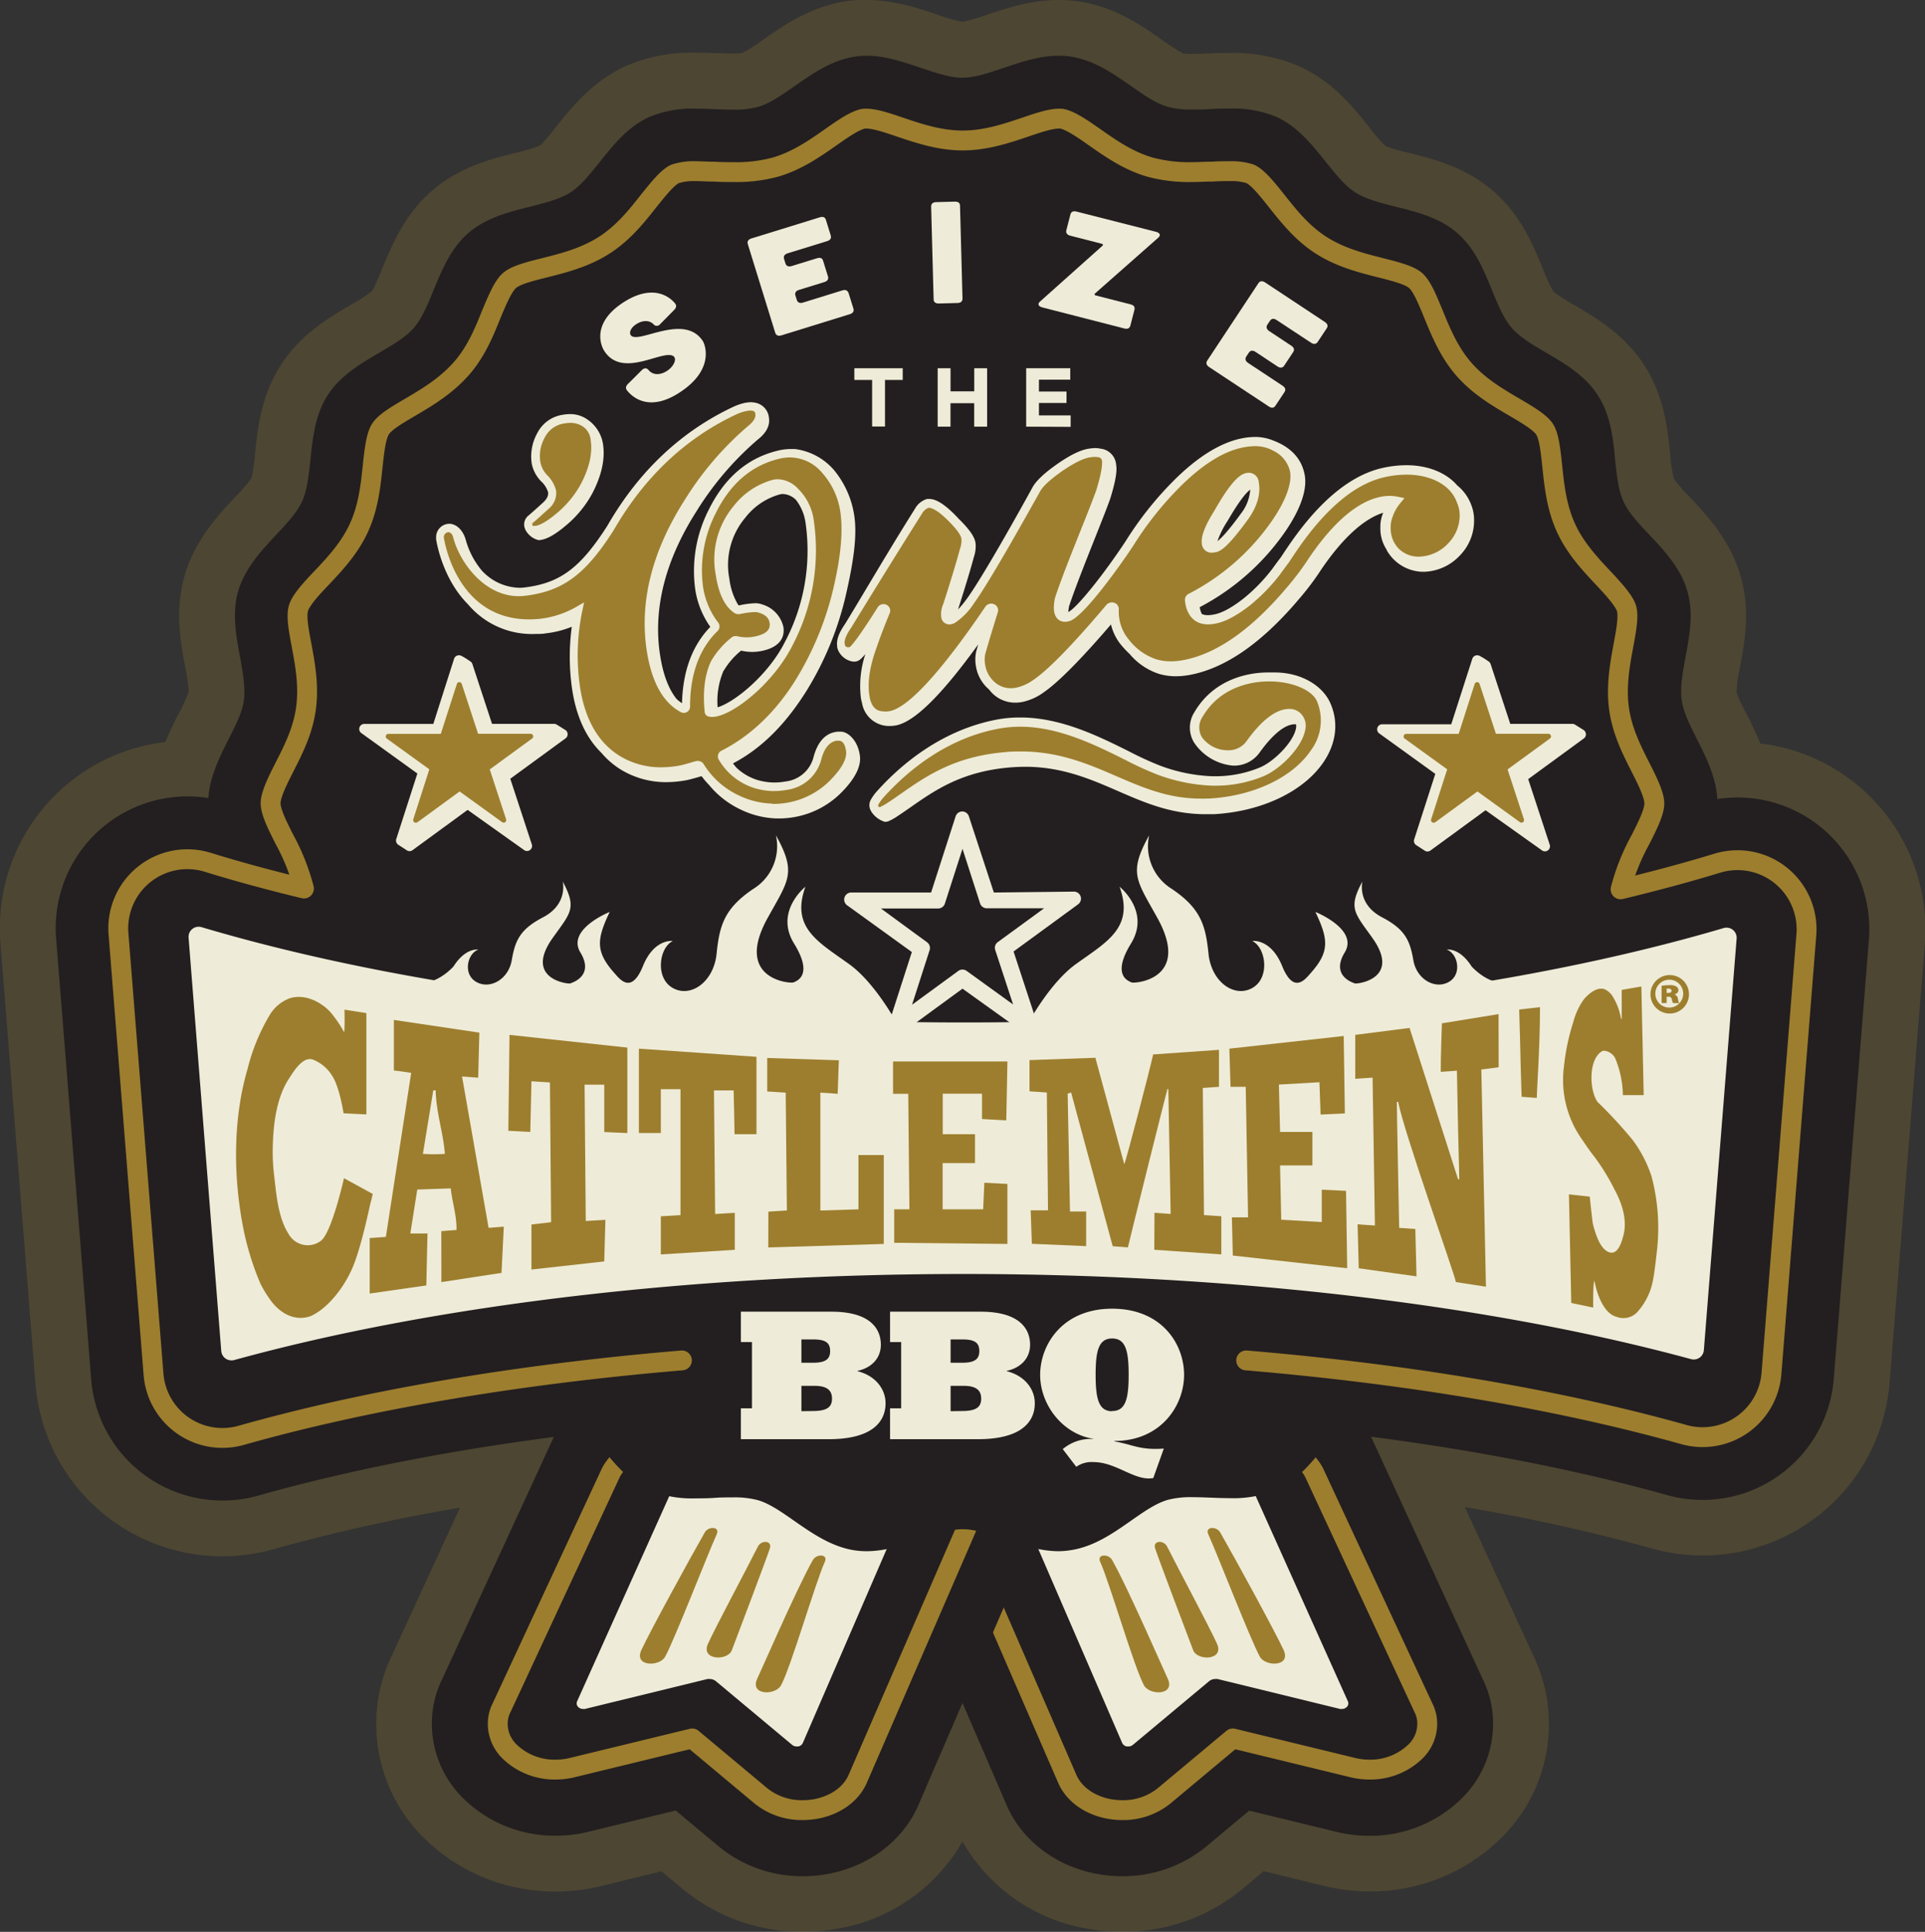<svg xmlns="http://www.w3.org/2000/svg" viewBox="0 0 380 381.34"><rect x="0" y="0" width="380" height="381.34" fill="#333333" stroke="none"/><defs><style>.cls-1{opacity:0.25;}.cls-2{fill:#9d7e2e;}.cls-3{fill:#231f20;}.cls-4{fill:#eeecd8;}.cls-5{fill:none;stroke:#9d7e2e;stroke-linecap:round;stroke-linejoin:round;stroke-width:3.92px;}</style></defs><title>logo_seize_the_que_05</title><g id="Layer_2" data-name="Layer 2"><g id="Logos_Color_2" data-name="Logos Color 2"><g class="cls-1"><path class="cls-2" d="M221.5,381.34a38.17,38.17,0,0,1-7.3-.7A35.07,35.07,0,0,1,190,363.48a35.09,35.09,0,0,1-24.22,17.16,38.12,38.12,0,0,1-7.28.7,36.92,36.92,0,0,1-23.68-8.42l-4.25-3.55-12.17,3a38.32,38.32,0,0,1-8.72,1,36.75,36.75,0,0,1-26.14-10.7,31.59,31.59,0,0,1-9-26.48,31.2,31.2,0,0,1,2.88-9.54l13.38-29.05A365.88,365.88,0,0,0,54,305.8,37,37,0,0,1,7,273.14l-6.92-87a37,37,0,0,1,32.56-39.67c.86-2.09,1.8-4,2.62-5.58a31.54,31.54,0,0,0,2-4.35,33.26,33.26,0,0,0-.7-4.87c-.94-5.06-2.09-11.3-.07-18.19s6.64-11.87,10-15.43a31.24,31.24,0,0,0,3.16-3.67,32.64,32.64,0,0,0,.7-4.81c.54-5.13,1.2-11.46,5.1-17.52s9.43-9.32,13.87-11.92a31.12,31.12,0,0,0,4.1-2.65,33,33,0,0,0,2-4.39c2-4.77,4.37-10.68,9.83-15.41s11.63-6.28,16.6-7.53a31.1,31.1,0,0,0,4.74-1.42,33.3,33.3,0,0,0,3.13-3.63c3.21-4,7.2-9,13.81-12.06a32.87,32.87,0,0,1,13.81-2.65c1.4,0,2.82.05,4.25.11h.25c.94,0,1.88.07,2.8.07a9.79,9.79,0,0,0,1.93-.12,34.61,34.61,0,0,0,4-2.56c4-2.81,9.49-6.66,16.73-7.69A26.49,26.49,0,0,1,171,0c5.51,0,10.3,1.62,14.14,2.92A30.26,30.26,0,0,0,190,4.31a31.23,31.23,0,0,0,4.77-1.38C198.67,1.62,203.45,0,209,0a26.58,26.58,0,0,1,3.81.27c7.2,1,12.69,4.87,16.7,7.68a31.38,31.38,0,0,0,4.05,2.59h0a13.73,13.73,0,0,0,1.84.09c.93,0,1.87,0,2.81-.07h.27c1.39-.06,2.81-.11,4.21-.11a32.88,32.88,0,0,1,13.81,2.65c6.61,3,10.6,8,13.81,12.06a31.11,31.11,0,0,0,3.2,3.67,33.53,33.53,0,0,0,4.64,1.36c5,1.26,11.18,2.81,16.63,7.54s7.88,10.66,9.83,15.41a30.57,30.57,0,0,0,2.06,4.46,33.89,33.89,0,0,0,4,2.56c4.47,2.62,10,5.85,13.92,11.94s4.57,12.42,5.1,17.51a30.56,30.56,0,0,0,.73,4.9,33.55,33.55,0,0,0,3.12,3.59c3.35,3.56,7.94,8.44,10,15.43s.86,13.16-.07,18.18a30.1,30.1,0,0,0-.68,5,33.87,33.87,0,0,0,2,4.26c.85,1.68,1.82,3.61,2.7,5.78a37,37,0,0,1,32.48,39.64L373,273a37,37,0,0,1-46.88,32.67,368.36,368.36,0,0,0-36.95-8.18l13.44,29.16a31.23,31.23,0,0,1,2.88,9.54,31.59,31.59,0,0,1-9,26.48,36.75,36.75,0,0,1-26.14,10.69,38.07,38.07,0,0,1-8.6-1l-12.28-3-4.25,3.55A36.92,36.92,0,0,1,221.5,381.34Z"/></g><path class="cls-3" d="M221.5,370.36a27.09,27.09,0,0,1-5.19-.5c-8-1.56-14.59-6.6-17.58-13.49l-28.51-66,1.23-1.9c1.31-2,1.67-2.54,46.41-10.08,12.65-2.13,43-7.13,44.46-7.13h2.62l1.12,2.38,26.61,57.76a20.05,20.05,0,0,1,1.91,6.26,20.68,20.68,0,0,1-6,17.31,25.71,25.71,0,0,1-18.3,7.41,27.15,27.15,0,0,1-6.12-.7l-17.56-4.27-8.5,7.1A25.92,25.92,0,0,1,221.5,370.36Z"/><path class="cls-4" d="M222.72,344.74l-.28,0a1.24,1.24,0,0,1-.92-.69l-20-46.24a1,1,0,0,1,.23-1.11,1.38,1.38,0,0,1,1-.38l.27,0a69.56,69.56,0,0,0,12.72,1.19,66.63,66.63,0,0,0,15.42-1.82,39.39,39.39,0,0,0,12.74-5.28,1.41,1.41,0,0,1,.78-.23,1.43,1.43,0,0,1,.34,0,1.23,1.23,0,0,1,.85.66l20.21,45a1,1,0,0,1-.25,1.14,1.37,1.37,0,0,1-.94.36,1.48,1.48,0,0,1-.35,0l-24.19-5.91a2,2,0,0,0-.44,0,1.92,1.92,0,0,0-1.23.43l-15.05,12.57A1.39,1.39,0,0,1,222.72,344.74Z"/><path class="cls-2" d="M230.39,305.28c-.66-1.32-2.85-1.23-2.37.34s6.7,18,7.52,20.14,6.2,2,4.7-1.3S232.77,310,230.39,305.28Z"/><path class="cls-2" d="M240.88,302.5c-.74-1.29-3.06-1.17-2.37.34,1.88,4.14,8.26,20.65,10.19,24.19,1.11,2,6.2,2,4.7-1.3S243.72,307.45,240.88,302.5Z"/><path class="cls-2" d="M226.43,322.26c-2.43-5.37-5.28-11.5-6.89-14.32-.74-1.29-3.06-1.17-2.37.34,1.88,4.14,6.72,20.88,8.66,24.41,1.11,2,6.2,2,4.7-1.3-.65-1.41-2.25-5-4.1-9.12"/><path class="cls-5" d="M221.5,357.31a14,14,0,0,1-2.69-.26c-3.8-.74-6.83-2.94-8.11-5.88l-21.42-49.34a7.32,7.32,0,0,1-.55-1.94,7.42,7.42,0,0,1,1.38-5.27,11.75,11.75,0,0,1,8.55-4.59l48.78-4.89a14,14,0,0,1,1.42-.07c4.61,0,8.75,2.2,10.54,5.6L281,337.13l.06.11a7.13,7.13,0,0,1,.63,2.14,7.64,7.64,0,0,1-2.34,6.42,12.77,12.77,0,0,1-9,3.51,14,14,0,0,1-3.17-.36l-23.82-5.79-13.55,11.32A12.85,12.85,0,0,1,221.5,357.31Z"/><path class="cls-3" d="M158.5,370.36a27.09,27.09,0,0,0,5.19-.5c8-1.56,14.59-6.6,17.58-13.49l28.51-66-1.23-1.9c-1.31-2-1.67-2.54-46.41-10.08-12.65-2.13-43-7.13-44.46-7.13h-2.62l-1.12,2.38L87.32,331.38a20.05,20.05,0,0,0-1.91,6.26,20.68,20.68,0,0,0,6,17.31,25.71,25.71,0,0,0,18.3,7.41,27.15,27.15,0,0,0,6.12-.7l17.56-4.27,8.5,7.1A25.92,25.92,0,0,0,158.5,370.36Z"/><path class="cls-4" d="M157.28,344.74l.28,0a1.24,1.24,0,0,0,.92-.69l20-46.24a1,1,0,0,0-.23-1.11,1.38,1.38,0,0,0-1-.38l-.27,0a69.56,69.56,0,0,1-12.72,1.19,66.63,66.63,0,0,1-15.42-1.82,39.39,39.39,0,0,1-12.74-5.28,1.41,1.41,0,0,0-.78-.23,1.43,1.43,0,0,0-.34,0,1.23,1.23,0,0,0-.85.66l-20.21,45a1,1,0,0,0,.25,1.14,1.37,1.37,0,0,0,.94.36,1.48,1.48,0,0,0,.35,0l24.19-5.91a2,2,0,0,1,.44,0,1.92,1.92,0,0,1,1.23.43l15.05,12.57A1.39,1.39,0,0,0,157.28,344.74Z"/><path class="cls-2" d="M149.61,305.28c.66-1.32,2.85-1.23,2.37.34s-6.7,18-7.52,20.14-6.2,2-4.7-1.3S147.23,310,149.61,305.28Z"/><path class="cls-2" d="M139.12,302.5c.74-1.29,3.06-1.17,2.37.34-1.88,4.14-8.26,20.65-10.19,24.19-1.11,2-6.2,2-4.7-1.3S136.28,307.45,139.12,302.5Z"/><path class="cls-2" d="M153.57,322.26c2.43-5.37,5.28-11.5,6.89-14.32.74-1.29,3.06-1.17,2.37.34-1.88,4.14-6.72,20.88-8.66,24.41-1.11,2-6.2,2-4.7-1.3.65-1.41,2.25-5,4.1-9.12"/><path class="cls-5" d="M158.5,357.31a14,14,0,0,0,2.69-.26c3.8-.74,6.83-2.94,8.11-5.88l21.42-49.34a7.32,7.32,0,0,0,.55-1.94,7.42,7.42,0,0,0-1.38-5.27,11.75,11.75,0,0,0-8.55-4.59l-48.78-4.89a14,14,0,0,0-1.42-.07c-4.61,0-8.75,2.2-10.54,5.6L99,337.13l-.06.11a7.13,7.13,0,0,0-.63,2.14,7.64,7.64,0,0,0,2.34,6.42,12.77,12.77,0,0,0,9,3.51,14,14,0,0,0,3.17-.36l23.82-5.79,13.55,11.32A12.85,12.85,0,0,0,158.5,357.31Z"/><path class="cls-3" d="M43.91,296.2A26,26,0,0,1,18,272.27l-6.92-87a26,26,0,0,1,33.55-26.92C83.4,170.33,135.14,176.9,190.3,176.9c54.87,0,106.4-6.51,145.11-18.34a26,26,0,0,1,33.52,26.92L362,272.1a26,26,0,0,1-33,23c-37.92-10.63-87.21-16.49-138.78-16.49C138.45,278.59,89,284.49,51,295.22A26,26,0,0,1,43.91,296.2Z"/><path class="cls-3" d="M209,306.2c-3.69,0-7.21-1.19-10.62-2.34-3-1-5.82-2-8.34-2s-5.35,1-8.35,2c-3.4,1.15-6.92,2.34-10.62,2.34a15.69,15.69,0,0,1-2.23-.15c-4.63-.66-8.53-3.39-12-5.8-2.53-1.77-4.92-3.45-7.22-4.12a17.91,17.91,0,0,0-5-.55c-1.16,0-2.33,0-3.5.09s-2.54.1-3.79.1a22.08,22.08,0,0,1-9.24-1.65c-4.22-1.93-7-5.48-9.78-8.92-1.94-2.43-3.76-4.72-5.81-6s-4.93-2.05-8-2.81c-4.24-1.07-8.63-2.17-12.11-5.18S87.26,264,85.6,259.9c-1.18-2.89-2.3-5.61-3.9-7.47s-4.13-3.33-6.82-4.91c-3.78-2.22-7.69-4.51-10.2-8.39s-3-8.36-3.4-12.7c-.33-3.11-.63-6.05-1.66-8.3s-3-4.33-5.13-6.58c-2.88-3.05-6.14-6.52-7.44-11s-.46-8.8.33-13.09c.57-3.09,1.11-6,.77-8.49s-1.65-5-3-7.7c-1.9-3.75-4.05-8-4.05-12.7s2.15-8.94,4.05-12.7c1.39-2.74,2.7-5.34,3-7.7s-.19-5.39-.77-8.49c-.79-4.28-1.62-8.71-.33-13.09s4.57-7.93,7.44-11c2.12-2.25,4.12-4.39,5.13-6.58s1.34-5.19,1.66-8.3c.45-4.35.92-8.84,3.41-12.7s6.41-6.18,10.19-8.39c2.69-1.58,5.22-3.06,6.82-4.91s2.72-4.58,3.9-7.47C87.26,53.23,89,49,92.46,46s7.86-4.12,12.1-5.18c3-.76,5.89-1.48,8-2.81s3.87-3.61,5.81-6c2.74-3.43,5.56-7,9.78-8.91a22.09,22.09,0,0,1,9.24-1.65c1.25,0,2.52.05,3.79.1s2.34.09,3.5.09a17.86,17.86,0,0,0,5-.55c2.3-.68,4.69-2.35,7.22-4.12,3.44-2.41,7.34-5.15,12-5.81A15.69,15.69,0,0,1,171,11c3.69,0,7.21,1.19,10.62,2.34,3,1,5.82,2,8.35,2s5.35-1,8.34-2C201.75,12.18,205.27,11,209,11a15.7,15.7,0,0,1,2.23.15c4.63.66,8.53,3.39,12,5.8,2.53,1.77,4.91,3.45,7.22,4.12a17.93,17.93,0,0,0,5,.55c1.16,0,2.33,0,3.5-.09s2.54-.1,3.79-.1a22.1,22.1,0,0,1,9.24,1.65c4.22,1.93,7,5.48,9.78,8.92,1.94,2.43,3.76,4.72,5.8,6s4.93,2.05,8,2.81c4.24,1.07,8.63,2.17,12.1,5.18s5.2,7.21,6.85,11.26c1.18,2.89,2.3,5.61,3.9,7.47s4.14,3.33,6.82,4.91c3.78,2.21,7.69,4.51,10.19,8.39s3,8.36,3.41,12.7c.32,3.11.63,6.05,1.66,8.3s3,4.33,5.13,6.58c2.87,3.05,6.13,6.52,7.44,11s.46,8.8-.33,13.09c-.57,3.09-1.11,6-.76,8.49s1.65,5,3,7.7c1.9,3.76,4.05,8,4.05,12.7s-2.15,8.94-4.05,12.7c-1.39,2.74-2.7,5.34-3,7.7s.19,5.4.76,8.49c.8,4.28,1.62,8.71.33,13.09s-4.57,7.93-7.44,11c-2.12,2.26-4.12,4.39-5.13,6.58s-1.33,5.19-1.66,8.3c-.45,4.35-.92,8.84-3.4,12.7s-6.41,6.18-10.19,8.39c-2.69,1.58-5.23,3.06-6.82,4.91s-2.72,4.58-3.9,7.47c-1.66,4.05-3.37,8.24-6.85,11.26s-7.86,4.12-12.11,5.18c-3,.76-5.89,1.48-8,2.81s-3.87,3.61-5.8,6c-2.74,3.44-5.56,7-9.78,8.92a22.1,22.1,0,0,1-9.24,1.65c-1.25,0-2.52-.05-3.8-.1s-2.34-.09-3.5-.09a17.9,17.9,0,0,0-5,.55c-2.3.68-4.69,2.35-7.22,4.12-3.44,2.41-7.34,5.15-12,5.81A15.7,15.7,0,0,1,209,306.2Z"/><path class="cls-4" d="M45.68,268.53a2,2,0,0,1-2-1.8L37.22,185a2,2,0,0,1,2.51-2c40.8,12.14,94.28,18.83,150.58,18.83,56,0,109.25-6.62,150-18.65a2,2,0,0,1,2.51,2l-6.48,81.39a2,2,0,0,1-2.47,1.73C294,257.46,243.07,251.48,190.3,251.48c-53.05,0-104.23,6-144.11,17A1.94,1.94,0,0,1,45.68,268.53Z"/><path class="cls-4" d="M176.28,200.66c-1.64-2.73-4.9-7.63-8.62-10.32-6.11-4.41-11.6-7.18-8.67-15.3,0,0-6.15,4.87-2.24,11.21s.48,7.39-.1,7.67-11.83-.56-5.14-12.67c4.17-7.56,5.79-8.89,1.66-16.37a9.9,9.9,0,0,1-4.46,10.58c-5.72,3.85-6.69,7.22-7.25,12.79s-5.08,8.77-8.64,6.78-2.7-8,0-9.28c0,0-3.77-.57-6,5.19-2.28,5.34-4.5,2.3-5.52,1.16-3.76-4.22-3.55-6.64-.94-12.09,0,0-8.57,3.42-5.79,8s-1.53,5.94-2,6.11-9.18-.91-3.49-8.94c3.55-5,4.86-5.86,2-11.18,0,0,1.14,4.45-3.9,7.08-4.61,2.4-5.5,4.67-6.16,8.47s-4.31,5.81-7,4.28-1.77-5.64.41-6.38c0,0-2.49-.47-4.9,3.31,0,0-2.8,3.24-6.33,3.27l-16-2.11-28.5-5.36s25.38,6.59,37,8.63a480.25,480.25,0,0,0,58.42,7c22.56,1.35,36.54,1.63,41.24,1.66Z"/><path class="cls-4" d="M203.72,200.66c1.64-2.73,4.9-7.63,8.62-10.32,6.11-4.41,11.6-7.18,8.67-15.3,0,0,6.15,4.87,2.25,11.21s-.48,7.39.1,7.67,11.83-.56,5.14-12.67c-4.17-7.56-5.79-8.89-1.65-16.37a9.9,9.9,0,0,0,4.46,10.58c5.72,3.85,6.69,7.22,7.25,12.79s5.08,8.77,8.64,6.78,2.7-8,0-9.28c0,0,3.77-.57,6,5.19,2.28,5.34,4.5,2.3,5.52,1.16,3.76-4.22,3.55-6.64.94-12.09,0,0,8.57,3.42,5.79,8s1.53,5.94,2,6.11,9.18-.91,3.49-8.94c-3.55-5-4.86-5.86-2-11.18,0,0-1.14,4.45,3.9,7.08,4.61,2.4,5.5,4.67,6.16,8.47s4.31,5.81,7,4.28,1.77-5.64-.41-6.38c0,0,2.49-.47,4.9,3.31,0,0,2.8,3.24,6.33,3.27l16-2.11,28.5-5.36s-25.38,6.59-37,8.63a480.3,480.3,0,0,1-58.42,7c-22.56,1.35-36.54,1.63-41.24,1.66Z"/><path class="cls-2" d="M314.75,252.85c.49,2.69,1.88,6.45,4.33,7.07a3.75,3.75,0,0,0,4.09-.88,12.92,12.92,0,0,0,3.15-6.41c.36-2,.58-4.11.81-6.15A39.62,39.62,0,0,0,326,232.15a25.19,25.19,0,0,0-3.65-7.05,88.36,88.36,0,0,0-7-7.59c-1.72-2.55-1.71-8.55.91-10,.26-.26,1.86,0,2.57,1.35a19.79,19.79,0,0,1,1.53,7.31h4.11c0-.23-.46-21.44-.46-21.44s-3,.51-3.88.68v5.7H320a12.23,12.23,0,0,0-1.6-4.33,3.63,3.63,0,0,0-1.72-1.54c-1.53-.45-3.15,1-4,2a13.38,13.38,0,0,0-2.09,4.45,43.17,43.17,0,0,0-1.86,8.82,20.27,20.27,0,0,0,3.28,14c.87,1.26,1.72,2.57,2.68,3.76a43.38,43.38,0,0,1,4.07,6.63c1.42,2.63,2.48,5.85,1.73,8.86-.28,1.12-1,3.86-2.65,3.48-2-.46-2.94-3.92-3.38-5.56-.12-.46-.64-5.47-.64-5.47l-4.11-.45q.23,10.72.46,21.44l4.33.91C314.49,257,314.48,253,314.75,252.85Z"/><path class="cls-2" d="M62.31,259.27c2.36-1.36,5.26-4.56,7.13-8.69s3.59-12.79,3.73-13.23.41-1.67.41-1.67l-5.68-3.11s-2.41,10.82-4.58,12.38A4.31,4.31,0,0,1,57,243.63c-2.17-3.36-2.47-8.11-2.93-12a38,38,0,0,1-.22-5.32c.1-4.37.71-9.56,3.14-13.31.9-1.38,2.69-4.45,4.69-3.87a7.72,7.72,0,0,1,3.82,3.12c1.52,2.18,2.32,7.51,2.32,7.51l4.5.22s0-6.75,0-10,0-10,0-10L68,199.3s.09,3-.05,4.48a24.84,24.84,0,0,0-2.45-3.66c-1.51-1.91-5-4.12-8.32-3.06a7.81,7.81,0,0,0-4.08,3.54A38.94,38.94,0,0,0,48.87,211c-3,10.23-2.83,22-.65,32.4a55.83,55.83,0,0,0,3.15,9.9A20.46,20.46,0,0,0,53,256.07c1.8,2.82,4.83,4.89,8.23,3.76A5.8,5.8,0,0,0,62.31,259.27Z"/><path class="cls-2" d="M304,198.81l-4.11.46c.3,9.43.17,7.81.48,17.23l3,.23C303.36,215.23,304,206.94,304,198.81Z"/><path class="cls-2" d="M295.82,200.18,284.64,202s-.26,6.79-.23,9.58l3.19-.23q.12,5.81.23,11.63c0,1.13.23,8,.23,9.81h-.23l-9.58-29.88-10.72,1.37v8.67l3.42-.23q.23,14.59.46,29.19l-3.42-.23q.12,4.33.23,8.67l11.4,1.6q-.12-4.67-.23-9.35l-3.19-.23c-.08-4.56-.46-22.8-.46-24.86H276c1.2,6.18,11.1,33.83,11.4,35.57l5.93.91q-.46-21.43-.91-42.87l3.42-.45Z"/><path class="cls-2" d="M123.84,223.66V206.79l-23.26-2.51q-.11,9.46-.23,18.93l4.33.23q.11-5,.23-10l3.65.23q.11,13.79.23,27.59l-3.88.45v8.89l14.37-1.6q.12-4.1.23-8.21l-3.88.23q-.11-13.45-.23-26.91h3.88v9.35Z"/><path class="cls-2" d="M243.36,247.84l22.58,2.51q-.11-7.64-.23-15.28l-4.79-.23v6.39l-8-.46q-.11-5.36-.23-10.72h6.38v-6.61h-6.38q-.12-4.67-.23-9.35l8-.46q.11,3.19.23,6.38l4.79-.23q-.12-7.64-.23-15.28L242.68,207q.11,3.76.23,7.53h3q.23,12.88.46,25.77h-3.19Q243.25,244.08,243.36,247.84Z"/><path class="cls-2" d="M145,223.89h4.33V208.61L126.12,207v16.65h4.33V215h3.88v24.86l-3.88.23v7.53l14.6-.91v-7.3l-3.88.23q-.11-12.2-.23-24.4h3.88Q144.94,219.56,145,223.89Z"/><path class="cls-2" d="M227.86,246.7l13.23.91v-7.53l-3.42-.23q-.11-12.54-.23-25.09l3.19-.23v-7.3l-13,.91c-.45,2.25-5.44,21.4-5.7,21.66l-5.7-21-13,.46v6.16l3.42.23q.11,11.63.23,23.26h-3.42q.11,3.31.23,6.61l10.72.46v-6.84h-3.19q-.23-11.63-.46-23.26l.68-.23L219.65,246l3,.23c.84-3.57,7.68-31,7.75-31V215h.23q.23,12.31.46,24.63l-3.19-.23Z"/><path class="cls-2" d="M151.66,246.24l22.8-.69V228h-5v10.72l-7.52.23V215.68l3.42.23q.11-3.31.23-6.61l-14.14-.46v6.61l3.65.23q.12,11.63.23,23.26l-3.65.23Z"/><path class="cls-2" d="M198.64,221.16q.11-5.81.23-11.63H176.29v6.38h3q.11,11.4.23,22.8h-3v6.61l22.35.23V233.7l-4.56-.23q-.11,2.62-.23,5.24h-8v-9.12h6.39v-5.7H186.1v-8h7.75v5Z"/><path class="cls-2" d="M87.13,253.08,99,251.26l.45-9.12-3,.23-5.24-29.87,3.19.23q.11-4.45.23-8.89l-16.88-2.51v10c.53,0,3.42.45,3.42.45l-5,32.38-3.19.23v10.95l11.18-1.6q.11-5.13.23-10.26H81l1.37-8.67,6.61-.23c.29,2.77,1.17,5.23,1.14,8.21l-3,.23Zm-3.65-25.31,2.05-12.54H86c.09,4.35,1.5,8.35,1.82,12.54A32.82,32.82,0,0,1,83.48,227.77Z"/><path class="cls-2" d="M333.41,196.27a3.81,3.81,0,0,1-3.89,3.8,3.8,3.8,0,1,1,3.89-3.8Zm-6.64,0a2.75,2.75,0,1,0,2.73-2.88A2.76,2.76,0,0,0,326.77,196.29ZM329,198H328V194.6a9.07,9.07,0,0,1,1.54-.13,2.33,2.33,0,0,1,1.41.29.84.84,0,0,1,.37.75c0,.35-.33.66-.79.79v0a1,1,0,0,1,.7.88,3.32,3.32,0,0,0,.24.84h-1.19a2.36,2.36,0,0,1-.26-.75.53.53,0,0,0-.59-.51H329Zm0-2h.31c.42,0,.66-.15.66-.42s-.24-.44-.62-.44l-.35,0Z"/><path class="cls-4" d="M176.49,204.74a1.39,1.39,0,0,1-1.32-1.81l4.83-15-12.79-9.24a1.39,1.39,0,0,1,.81-2.51l15.78,0,4.83-15a1.39,1.39,0,0,1,1.32-1h0a1.39,1.39,0,0,1,1.32,1l4.92,15L212,176a1.39,1.39,0,0,1,.82,2.51l-12.74,9.31,4.92,15a1.39,1.39,0,0,1-2.13,1.56L190,195.16l-12.74,9.31A1.38,1.38,0,0,1,176.49,204.74ZM183,186a1.39,1.39,0,0,1,.51,1.55l-3.47,10.78,9.14-6.68a1.39,1.39,0,0,1,1.63,0l9.18,6.63-3.53-10.76a1.39,1.39,0,0,1,.5-1.55l9.15-6.68-11.33,0a1.39,1.39,0,0,1-1.32-1L190,167.55l-3.47,10.78a1.39,1.39,0,0,1-1.32,1l-11.32,0Z"/><path class="cls-4" d="M146.25,278h2.19V264.92h-2.19v-6h17.88c7.49,0,9.75,3.23,9.75,6.53,0,2.56-1.71,4.52-4.6,5.15v.07c3.34.82,5.53,3.34,5.53,6.34,0,3.41-2.34,7.08-11.24,7.08H146.25Zm14.24-9c2.45,0,3.38-.7,3.38-2.3s-.85-2.3-3.26-2.3H158.2V269Zm-.11,9.53c2.74,0,3.86-.67,3.86-2.45,0-1.52-.85-2.52-3.41-2.52H158.2v5ZM175.7,278h2.19V264.92H175.7v-6h17.88c7.49,0,9.76,3.23,9.76,6.53,0,2.56-1.71,4.52-4.6,5.15v.07c3.34.82,5.53,3.34,5.53,6.34,0,3.41-2.34,7.08-11.24,7.08H175.7Zm14.24-9c2.45,0,3.38-.7,3.38-2.3s-.85-2.3-3.26-2.3h-2.41V269Zm-.11,9.53c2.74,0,3.86-.67,3.86-2.45,0-1.52-.85-2.52-3.41-2.52h-2.63v5Zm30.16,6c3.48.56,5,1.78,9.75,1.41l-2.08,5.82c-3.63.67-7.27-3.15-11.79-3.15a5.27,5.27,0,0,0-3.41.93l-2.67-3.49a8.55,8.55,0,0,1,6-2V284c-6-.93-10.46-6.68-10.46-12.61s4.38-13.06,14.21-13.06,14.2,7,14.2,13.06-4.56,13.05-13.76,13.05Zm-.45-6c2.67,0,3.26-2.45,3.26-7.16s-.59-7.16-3.26-7.16-3.26,2.45-3.26,7.16S216.87,278.57,219.54,278.57Z"/><path class="cls-4" d="M112,144.61a1,1,0,0,0-.44-.54h0l-1.6-1h0l0,0h0a1,1,0,0,0-.57-.18l-12.26,0-3.88-11.81a1,1,0,0,0-.43-.54h0s-.91-.65-1.6-1h0l-.13-.07h0a1,1,0,0,0-.46-.12h0a1,1,0,0,0-1,.71L85.54,142.9l-13.56,0a1,1,0,0,0-.59,1.85l11,7.94-4.16,12.91a1,1,0,0,0,.37,1.14l1.65,1.07a1,1,0,0,0,1.2,0l10.86-7.94,11.08,7.88a1,1,0,0,0,1.57-1.14l-4.23-12.89,10.95-8A1,1,0,0,0,112,144.61Z"/><path class="cls-2" d="M82.07,162.4a.51.51,0,0,1-.49-.67l3.17-9.87-8.4-6.07a.51.51,0,0,1,.3-.92l10.36,0L90.19,135a.51.51,0,0,1,.48-.35h0a.51.51,0,0,1,.48.35l3.23,9.85,10.37,0a.51.51,0,0,1,.3.92l-8.37,6.11,3.23,9.85a.51.51,0,0,1-.78.57l-8.4-6.07-8.37,6.11A.51.51,0,0,1,82.07,162.4Z"/><path class="cls-4" d="M313,144.61a1,1,0,0,0-.44-.54h0l-1.6-1h0l0,0h0a1,1,0,0,0-.57-.18l-12.26,0-3.88-11.81a1,1,0,0,0-.43-.54h0s-.91-.65-1.6-1h0l-.13-.07h0a1,1,0,0,0-.46-.12h0a1,1,0,0,0-1,.71l-4.15,12.91-13.56,0a1,1,0,0,0-.59,1.85l11,7.94-4.16,12.91a1,1,0,0,0,.37,1.14l1.65,1.07a1,1,0,0,0,1.2,0l10.86-7.94,11.08,7.88a1,1,0,0,0,1.57-1.14l-4.23-12.89,10.95-8A1,1,0,0,0,313,144.61Z"/><path class="cls-2" d="M283,162.4a.51.51,0,0,1-.49-.67l3.17-9.87-8.4-6.07a.51.51,0,0,1,.3-.92l10.36,0,3.17-9.87a.51.51,0,0,1,.48-.35h0a.51.51,0,0,1,.48.35l3.23,9.85,10.37,0a.51.51,0,0,1,.3.92l-8.37,6.11,3.23,9.85a.51.51,0,0,1-.78.57l-8.4-6.07-8.37,6.11A.51.51,0,0,1,283,162.4Z"/><path class="cls-4" d="M130.3,64A.82.82,0,0,1,129,64c-.85-.84-2.19-.83-3.5.06-1.09.74-1.38,1.74-.9,2.2,1.64,1.58,10.41-4.44,14.1,1,.48.71,2.38,5.54-4.22,10-5.84,4-9.31,1.56-10.71-.2-.32-.41-.24-.84.19-1.27l2.74-2.73c.49-.47.94-.47,1.34,0,.88,1.06,2.36,1,3.67.13s1.9-2.29,1.3-2.82c-1.89-1.65-10,4.49-13.66-1-.51-.69-2.85-5.22,3.38-9.46,5.73-3.89,9.22-1.63,10.54,0,.32.41.24.84-.19,1.27Z"/><path class="cls-4" d="M161.82,42.9q1-.3,1.22.52l.95,3.06c.16.52-.07.92-.71,1.12L155.49,50c-.61.19-.88.57-.71,1.12l.27.88c.16.52.61.71,1.22.52l5-1.54q1-.3,1.22.52l.95,3.06c.16.52-.07.92-.71,1.12l-5,1.54c-.61.19-.88.57-.71,1.12l.27.87c.16.52.61.71,1.22.52l7.78-2.41c.64-.2,1,0,1.22.52l.95,3.06q.25.82-.71,1.12l-13.5,4.18c-.61.19-1.06,0-1.22-.52l-5.41-17.49c-.17-.55.1-.93.71-1.12Z"/><path class="cls-4" d="M188.51,39.8c.67,0,1,.26,1,.83l.49,18.3c0,.54-.31.87-1,.88l-3.7.1c-.64,0-1-.29-1-.83l-.49-18.3c0-.57.35-.87,1-.88Z"/><path class="cls-4" d="M223.18,60.08c.65.17.91.53.76,1.08l-.8,3.1c-.13.53-.54.75-1.19.58l-16.2-4.16c-.78-.2-1-.69-.43-1.17l12.31-11c.18-.16.12-.32-.14-.39l-6.23-1.6c-.62-.16-.9-.56-.76-1.08l.8-3.1c.14-.55.57-.74,1.19-.58l15.71,4c.78.2,1,.69.43,1.17l-12.47,11c-.18.16-.12.32.14.39Z"/><path class="cls-4" d="M261.52,63.55q.84.56.37,1.27l-1.77,2.67c-.3.45-.75.53-1.32.16L252,63.17c-.53-.35-1-.32-1.31.16l-.51.76c-.3.45-.16.92.37,1.27l4.35,2.88q.84.56.37,1.27l-1.77,2.67c-.3.45-.75.53-1.31.16l-4.35-2.88c-.53-.35-1-.32-1.32.16l-.5.76c-.3.45-.17.92.37,1.27l6.79,4.49q.84.56.37,1.27l-1.77,2.67q-.47.72-1.31.16l-11.79-7.79c-.53-.35-.67-.82-.37-1.27l10.1-15.27c.32-.48.78-.51,1.32-.16Z"/><path class="cls-5" d="M246,268.54c31.87,2.68,61.49,7.65,86.41,14.64a13.64,13.64,0,0,0,17.28-12.05l6.89-86.61A13.64,13.64,0,0,0,339,170.39c-6.06,1.85-12.46,3.56-19.09,5.16a41.81,41.81,0,0,1,3.94-9.84c1.27-2.52,2.72-5.37,2.72-7.11s-1.44-4.59-2.71-7.1c-1.7-3.35-3.63-7.15-4.25-11.55s.15-8.74.85-12.49c.53-2.85,1.08-5.8.62-7.35s-2.66-3.95-4.58-6c-2.59-2.75-5.52-5.87-7.37-9.91s-2.32-8.39-2.71-12.17c-.32-3-.62-5.9-1.5-7.28s-3.41-2.87-6.1-4.45c-3.26-1.91-6.94-4.08-9.87-7.45s-4.56-7.37-6-10.88c-1.16-2.83-2.25-5.51-3.51-6.6s-4-1.78-7-2.54c-3.68-.93-7.86-2-11.63-4.41s-6.42-5.76-8.78-8.73c-1.91-2.4-3.72-4.67-5.25-5.37a12.06,12.06,0,0,0-4.1-.53c-1.08,0-2.18,0-3.32.09h-.27c-1.24,0-2.47.09-3.69.09a29.67,29.67,0,0,1-8.46-1c-4.26-1.25-7.75-3.7-10.83-5.86-2.31-1.62-4.92-3.45-6.65-3.69a3.28,3.28,0,0,0-.46,0c-1.67,0-4.09.82-6.71,1.71-3.62,1.22-7.72,2.6-12.26,2.6s-8.64-1.38-12.31-2.62c-2.56-.87-5-1.69-6.65-1.69a3.29,3.29,0,0,0-.49,0c-1.7.24-4.31,2.07-6.61,3.69-3.09,2.16-6.58,4.61-10.84,5.86a29.53,29.53,0,0,1-8.45,1c-1.22,0-2.45,0-3.69-.09h-.32c-1.1,0-2.2-.09-3.29-.09a12,12,0,0,0-4.1.53c-1.53.7-3.34,3-5.26,5.38-2.36,3-5,6.31-8.77,8.72s-7.94,3.48-11.67,4.42c-3,.74-5.75,1.45-7,2.53S98.21,59.12,97,62C95.6,65.48,94,69.47,91,72.84s-6.61,5.54-9.93,7.49c-2.64,1.55-5.14,3-6,4.42S73.89,89,73.57,92c-.39,3.78-.84,8.07-2.71,12.16s-4.77,7.16-7.37,9.92c-1.92,2-4.11,4.36-4.58,6s.09,4.48.63,7.35c.7,3.75,1.48,8,.85,12.49s-2.54,8.16-4.25,11.54c-1.28,2.52-2.72,5.37-2.72,7.11s1.45,4.59,2.74,7.14A42.51,42.51,0,0,1,60,175.39c-6.61-1.6-13-3.32-19-5.18a13.64,13.64,0,0,0-17.61,14.12l6.92,87a13.64,13.64,0,0,0,17.3,12c25-7.07,54.85-12.09,87-14.79"/><path class="cls-4" d="M103.66,104.39s0,0,0,.07a4,4,0,0,0,2.66,2.16h0a3.51,3.51,0,0,0,.5-.05c1.3-.22,2.89-1.14,4.87-2.82a21.57,21.57,0,0,0,5.34-6.56c1.77-3.48,2.45-6.69,2-9.55a7.2,7.2,0,0,0-3.16-4.89,5.88,5.88,0,0,0-3.61-1,8.1,8.1,0,0,0-1.19.13,6.71,6.71,0,0,0-5,3.6,9.45,9.45,0,0,0-1.11,6A6.86,6.86,0,0,0,106.81,95a4.9,4.9,0,0,1,1.39,2.18c0,.23.14.93-.88,1.91-1.43,1.31-2.44,2.21-3.08,2.75a2.23,2.23,0,0,0-.67,2.35A2,2,0,0,0,103.66,104.39Z"/><path class="cls-4" d="M290.4,99.6a8.82,8.82,0,0,0-2.72-3.76c-2.23-2.61-6.07-4.13-10.56-4a21.78,21.78,0,0,0-4.33.56c-9.79,2.26-16.93,13.06-19.61,17.1l-.31.47c-.49.65-1.07,1.42-1.72,2.33a34.23,34.23,0,0,1-5.63,5.81c-2.4,1.88-4.45,3-6.13,3.23a5.93,5.93,0,0,1-.95.09,2.9,2.9,0,0,1-1.19-.22,4.44,4.44,0,0,1-.42-1.36,47,47,0,0,0,16.37-14.2c2.36-3.26,5-8,4.37-11.79-.37-2.15-1.6-5-5.86-6.76l-.15-.05a9.37,9.37,0,0,0-4.12-.79,13.87,13.87,0,0,0-2.5.31c-4.25.91-8.79,3.79-13.49,8.55a67.28,67.28,0,0,0-9.24,11.7c-3.95,6-9.41,13-11.32,14a8.24,8.24,0,0,1,.14-1.13c1.19-3.58,3.21-8.66,5-13.18,1.17-2.93,2.39-6,3.11-8,1.36-4.37,1.33-5.94,1.19-6.74a3.45,3.45,0,0,0-3.12-3.21h0a4.51,4.51,0,0,0-1.12-.11,8.43,8.43,0,0,0-1.11.11c-1.61.22-3.73,1.25-6.3,3.05s-4.21,3.35-4.91,4.68c-2.19,4-9.57,17.27-12.83,21.79a20.76,20.76,0,0,1-1.82,2.23c1.43-4.48,2.5-8,3.14-10.42a6.18,6.18,0,0,0,.3-2.78c-.17-1.06-1-2.29-2.46-3.84-.32-.34-.63-.65-.93-.94l-.12-.14c-2.37-2.52-4.22-3.73-5.66-3.7a2,2,0,0,0-.37,0,4,4,0,0,0-2.38,1.9c-5.4,8.58-9.92,16.38-13.81,22.76-1.27,1.82-1.76,3.24-1.56,4.46,0,.07,0,.13,0,.2s0,0,0,0,0,.15.07.22,0,.16.07.23a3.84,3.84,0,0,0,3,2.34l.39,0a2,2,0,0,0,1.09-.5,9.28,9.28,0,0,0,.94-1,20,20,0,0,0-.89,8.68,8.29,8.29,0,0,0,.23,1,5.42,5.42,0,0,0,5.31,4.53h.09a7.82,7.82,0,0,0,1.2-.1c3.64-.62,9-5.86,16.33-16l-.39,1.37a7.32,7.32,0,0,0-.07,2.84,7.55,7.55,0,0,0,2.58,4.66l0,0a7.57,7.57,0,0,0,1,1.08,6.43,6.43,0,0,0,4.23,1.54,7.46,7.46,0,0,0,1.33-.13,10.89,10.89,0,0,0,4.23-1.89c3.53-2.42,8.94-8.33,13.3-13.42a10,10,0,0,0,2.17,4.25,20.61,20.61,0,0,0,1.52,1.59,12.64,12.64,0,0,0,5.79,3.92,11.67,11.67,0,0,0,3.25.47h.16a15.33,15.33,0,0,0,2.63-.26c7-1.28,14.25-6.29,21.55-14.93a52.94,52.94,0,0,0,4.46-5.92c5.19-7.61,9.41-10.3,12.2-11.16l-.07.19a6.91,6.91,0,0,0-.48,2.29s0,.32,0,.37a7.62,7.62,0,0,0,1.25,4.46l0,.07a8.36,8.36,0,0,0,7.38,4.27,10.1,10.1,0,0,0,7.09-3.25,9.79,9.79,0,0,0,2.77-7.13A7.89,7.89,0,0,0,290.4,99.6Zm-43.6-3a8.59,8.59,0,0,1-1.86,4.81c-2.52,3.48-3.89,4.86-4.61,5.41a18.05,18.05,0,0,1,2-4C244.69,98.77,246,97.23,246.8,96.65Z"/><path class="cls-4" d="M251.63,132.74h0c-.37,0-.74,0-1.11,0h-.25c-3,0-10.41.82-14.52,7.89a5.64,5.64,0,0,0,0,6,10.32,10.32,0,0,0,7.64,4.5,6.17,6.17,0,0,0,5.26-2.58c2.58-3.59,5-5.57,6.93-5.58l.26,0a2.25,2.25,0,0,1,0,.75c-.48,2.76-4.4,6.65-7.14,7.78a22.92,22.92,0,0,1-8.9,1.73h-.48a32.67,32.67,0,0,1-10.51-2.17,66,66,0,0,1-6-2.77c-5.88-2.93-13.16-6.54-21-6.66h-.43A24.42,24.42,0,0,0,197,142c-10.89,2-18.91,8.69-23.72,14a9.87,9.87,0,0,0-1.4,1.9,2.24,2.24,0,0,0,.09,2.24.86.86,0,0,0,.15.25,4.9,4.9,0,0,0,2.56,1.84,2,2,0,0,0,.79-.16,10.43,10.43,0,0,0,1.47-.81c.84-.55,1.69-1.13,2.72-1.85,5-3.5,10.25-7.14,19.8-7.93,1-.08,2-.12,3-.12H203c7,.15,12.4,2.49,17.64,4.77s10.15,4.4,16.54,4.58h.55c.65,0,1.32,0,2,0,9.32-.53,17.59-4.45,21.53-10.26,2.54-3.74,3-7.85,1.39-11.57C261.18,135.42,256.95,132.74,251.63,132.74Z"/><path class="cls-4" d="M166,144.43l-.4,0a4,4,0,0,0-.74.07c-2.07.4-3.51,2.07-4.28,5a6.44,6.44,0,0,1-5.51,4.76,12,12,0,0,1-2.22.2h-.25a11.9,11.9,0,0,1-3.1-.5,10.48,10.48,0,0,1-4.13-2.43c-.23-.28-.46-.53-.67-.84,5.82-3.06,10.52-7.93,14.6-14.47a62.76,62.76,0,0,0,7.8-19.31c1.4-6.17,2.13-11.27,1.53-15.15a18.38,18.38,0,0,0-4.08-9.07,12.21,12.21,0,0,0-7.61-4.05h-.22c-.18,0-.36,0-.54,0h-.35a10.83,10.83,0,0,0-2.22.3c-6,1.42-10.57,5.34-13.69,11.66a26.55,26.55,0,0,0-2.7,15.57,17.11,17.11,0,0,0,3,7.57c-3.56,3.67-5.43,8.73-5.59,15.07a8,8,0,0,1-1.06-.82c-1.61-2-2.71-4.94-3.29-8.81-1.37-9.12,1.06-18.62,7.23-28.29a60.7,60.7,0,0,1,12.18-14.21c2-1.58,2.26-3.13,2.11-4.14a3.34,3.34,0,0,0-2.93-3.08,3.57,3.57,0,0,0-.77-.06,6.92,6.92,0,0,0-1.41.21,10.89,10.89,0,0,0-1.77.62c-10.42,4.85-18.83,12.79-25,23.51-5.35,8.38-9.32,11.34-16.33,12.22a9.35,9.35,0,0,1-1,.07,10.41,10.41,0,0,1-7.44-3.36,16.08,16.08,0,0,1-3.18-6c-.41-1.58-1.47-3.07-3.06-3.27a2.09,2.09,0,0,0-.41,0,2.64,2.64,0,0,0-2.41,2.7,2.31,2.31,0,0,0,0,.3c0,.12,1.09,7.68,6.28,12.87a16.48,16.48,0,0,0,13.3,5.87c.69,0,1.42,0,2.14-.13a19.08,19.08,0,0,0,5.06-1.29,44.47,44.47,0,0,0,.06,12.26c.81,5.44,2.76,9.67,5.8,12.64a16.24,16.24,0,0,0,4,3.4,17.14,17.14,0,0,0,8.37,2.37h.36a21.6,21.6,0,0,0,4.14-.4c.29-.06.85-.19,1.89-.49l1-.29a17.71,17.71,0,0,0,1.49,1.75,18,18,0,0,0,6.35,4.9,17.51,17.51,0,0,0,6.95,1.7h.35a17.63,17.63,0,0,0,3.29-.29,17.29,17.29,0,0,0,9.54-5.21c2.52-2.66,3.59-5,3.27-7C169.28,146,167.29,144.43,166,144.43Zm-23.16-12a14.87,14.87,0,0,1,3.46-4,9.71,9.71,0,0,0,2.22.26,9.55,9.55,0,0,0,1.87-.2c4.19-.87,4.47-3.32,4.26-4.7a6,6,0,0,0-3.81-4.35l-.14-.05-.15-.05h0l-.48-.15a3.92,3.92,0,0,0-1.06-.11,17.14,17.14,0,0,0-3.14.43c-.06,0-.11-.1-.17-.14a12.83,12.83,0,0,1-1.71-5.07,14.44,14.44,0,0,1,3.14-12.12,13,13,0,0,1,6.85-4.6,2.7,2.7,0,0,1,.56-.07,3.92,3.92,0,0,1,2.58,1.16,9.53,9.53,0,0,1,1.91,4.61,38.55,38.55,0,0,1-4.07,23.41c-3.19,6.39-9.8,11.86-13.3,12.93A15.37,15.37,0,0,1,142.83,132.39Z"/><path class="cls-2" d="M173.67,159.32a.33.33,0,0,1-.25-.12.37.37,0,0,1,0-.42,8.09,8.09,0,0,1,1.15-1.55c4.63-5.09,12.36-11.57,22.78-13.43a22.75,22.75,0,0,1,4-.35h.41c7.47.12,14.55,3.65,20.27,6.5a67.6,67.6,0,0,0,6.18,2.85,34.41,34.41,0,0,0,11.08,2.29h.5a24.72,24.72,0,0,0,9.61-1.86c3.31-1.37,7.64-5.68,8.26-9.18a3.43,3.43,0,0,0-1.05-3.36,3.17,3.17,0,0,0-2.1-.75c-2.57,0-5.41,2.14-8.42,6.34a4.38,4.38,0,0,1-3.79,1.82,6.3,6.3,0,0,1-5-2.52,3.76,3.76,0,0,1,.08-4.07c3.64-6.25,10.28-7,13-7h.23c4.44,0,8.38,1.68,9.36,3.9a9.87,9.87,0,0,1-1.22,9.74c-3.62,5.34-11.34,9-20.1,9.48-.62,0-1.25.05-1.86,0h-.54c-6-.16-10.81-2.23-15.86-4.41-5.39-2.33-10.94-4.74-18.27-4.88h-.6c-1,0-2.07,0-3.13.13-10,.84-15.63,4.78-20.59,8.24-1,.71-1.85,1.29-2.67,1.82a8.63,8.63,0,0,1-1.23.68A.31.31,0,0,1,173.67,159.32Zm-21.37-.7a15.9,15.9,0,0,1-6.31-1.54,16.23,16.23,0,0,1-7.09-6.25,1.28,1.28,0,0,0-1.07-.61,1.3,1.3,0,0,0-.32,0c-.36.08-.86.22-1.48.41-.95.28-1.47.4-1.74.46a20,20,0,0,1-3.84.37h-.35a15.57,15.57,0,0,1-7.61-2.15c-4.34-2.6-7-7.21-8-13.72a43,43,0,0,1,.5-15.21l.31-1.47-1.23.71a18.77,18.77,0,0,1-7.39,2.52c-.68.07-1.36.11-2,.12-14.74.17-17.05-16-17.07-16.21a1,1,0,0,1,.86-1c.17,0,.76.06,1,1.06,1.26,4.86,6.15,11.67,13.07,11.57a10.61,10.61,0,0,0,1.16-.08c7.46-.92,11.88-4.19,17.48-13,6.05-10.48,14.22-18.18,24.32-22.87a9,9,0,0,1,1.48-.51,5.39,5.39,0,0,1,1.08-.17c.69,0,1,.15,1.05.65.11.74-.38,1.56-1.42,2.38a62.49,62.49,0,0,0-12.55,14.65c-6.41,10.06-8.92,20-7.49,29.56.94,6.27,3.21,10.4,6.75,12.28a1.28,1.28,0,0,0,.57.15,1.23,1.23,0,0,0,1.25-1.23c0-6.42,1.84-11.44,5.43-14.93a1.25,1.25,0,0,0,.12-1.67,15.26,15.26,0,0,1-3-7.15,24.7,24.7,0,0,1,2.54-14.48c2.87-5.81,7.09-9.42,12.55-10.71a9.3,9.3,0,0,1,1.9-.26,8.42,8.42,0,0,1,6.54,3.05,14.78,14.78,0,0,1,3.57,7.58c.56,3.64.17,8.5-1.18,14.43a60.94,60.94,0,0,1-7.55,18.73c-4,6.47-9,11.21-14.75,14.12a1.23,1.23,0,0,0-.63.77,1.27,1.27,0,0,0,.14,1,12.42,12.42,0,0,0,7.07,5.61,13.59,13.59,0,0,0,3.52.57h.27a13.59,13.59,0,0,0,2.53-.23,8.12,8.12,0,0,0,6.83-6c.59-2.22,1.56-3.43,3-3.7a2.4,2.4,0,0,1,.44,0c.5,0,1.18.23,1.45,2,.22,1.43-.72,3.27-2.8,5.47a15.66,15.66,0,0,1-8.63,4.73,16,16,0,0,1-3,.27Zm-7.09-33.07a1.27,1.27,0,0,0-.81.3,16.62,16.62,0,0,0-4,4.6c-1.26,2.57-1.7,6-1.3,10a1.07,1.07,0,0,0,.46.87,2.29,2.29,0,0,0,1,.2c3.88,0,12.12-6.62,15.85-14.07a40.39,40.39,0,0,0,4.25-24.56,10.73,10.73,0,0,0-3.19-6.48,5.59,5.59,0,0,0-4-1.81,4.36,4.36,0,0,0-.89.11,14.67,14.67,0,0,0-7.74,5.16,16.43,16.43,0,0,0-3.55,13.6c.58,3.84,1.85,6.38,3.76,7.57a1.27,1.27,0,0,0,.67.19l.28,0a16.64,16.64,0,0,1,2.92-.41,2.64,2.64,0,0,1,.63.05c1.92.5,2.27,1.44,2.38,2.12.2,1.33-.75,2.2-2.92,2.65a7.72,7.72,0,0,1-3.53-.07,1.31,1.31,0,0,0-.32,0Zm29.27,14.87c-1,0-2.41-.33-2.84-3s0-5.65,1.33-9.4c.73-2.13,1.63-4.49,2.67-7a1.28,1.28,0,0,0-.64-1.63,1.35,1.35,0,0,0-1.73.48c-3.68,5.83-5,7.4-5.47,7.81a.34.34,0,0,1-.18.08h-.21c-.47,0-.59-.24-.67-.71s.08-1.43,1.29-3.15c3.89-6.37,8.61-14,14-22.56a2.52,2.52,0,0,1,1.27-1.11h0c.5,0,1.78.3,4.48,3.17,1.59,1.66,1.93,2.52,2,2.89a4.46,4.46,0,0,1-.24,1.92c-.68,2.55-1.8,6.26-3.33,11a4.84,4.84,0,0,0-.41,2.54,1.6,1.6,0,0,0,1.59,1.51,2.51,2.51,0,0,0,1.09-.29,13.3,13.3,0,0,0,3.8-3.9c3.32-4.61,10.75-18,13-22,.56-1.07,2-2.39,4.35-4.05,2.91-2,4.62-2.62,5.54-2.74a7,7,0,0,1,.92-.09c.94,0,1.35.19,1.44.75s0,2.19-1.13,5.85c-.69,1.92-1.89,4.94-3.06,7.86-1.83,4.6-3.9,9.76-5.09,13.41-.39,1.94-.25,3.22.43,4a2,2,0,0,0,1.56.68,3.22,3.22,0,0,0,.91-.15c2.93-.9,10.63-11.92,12.54-14.84a65.53,65.53,0,0,1,9-11.4c4.45-4.5,8.69-7.21,12.58-8a12.1,12.1,0,0,1,2.17-.27,7.37,7.37,0,0,1,4,.94,6,6,0,0,1,3.22,4.06c.43,2.48-1,6.15-4,10.33a45.06,45.06,0,0,1-16,13.8,1.33,1.33,0,0,0-.75,1.3c.29,3,1.94,4.73,4.53,4.74a7.77,7.77,0,0,0,1.24-.11c2-.31,4.27-1.48,7-3.59a36.2,36.2,0,0,0,6-6.16c.66-.92,1.23-1.68,1.71-2.32l.38-.57c2.56-3.87,9.41-14.22,18.47-16.29a20,20,0,0,1,4-.51c5.09-.12,9.16,2,10.37,5.52a6,6,0,0,1,.53,2.28,7.88,7.88,0,0,1-2.24,5.73,8.16,8.16,0,0,1-5.72,2.65,5.51,5.51,0,0,1-4.09-1.6,5.64,5.64,0,0,1-1.56-4.16l0-.32a4.93,4.93,0,0,1,.35-1.71,8.59,8.59,0,0,1,1.58-2.82l.79-.95L276,98.07a7.79,7.79,0,0,0-1.87-.18c-3.44.08-9,2.29-15.81,12.37A52.31,52.31,0,0,1,254,116c-7,8.3-13.88,13.1-20.45,14.31a13.48,13.48,0,0,1-2.32.23H231a9.81,9.81,0,0,1-2.75-.4,11.41,11.41,0,0,1-5.39-3.85,8.59,8.59,0,0,1-2-6A1.33,1.33,0,0,0,220,119a1.54,1.54,0,0,0-.5-.09,1.47,1.47,0,0,0-1.11.51c-3.65,4.34-10.34,12-14.27,14.7a9.23,9.23,0,0,1-3.56,1.63,5.76,5.76,0,0,1-1,.1,4.74,4.74,0,0,1-3.15-1.15,5.68,5.68,0,0,1-1.95-3.56,5.43,5.43,0,0,1,.05-2.11c.57-2,1.4-4.79,2.47-8.2a1.3,1.3,0,0,0-.74-1.56,1.41,1.41,0,0,0-1.72.48c-8.75,12.9-15.29,20-18.94,20.63a6.12,6.12,0,0,1-.93.08Zm71.95-47.09a2.56,2.56,0,0,0-.48.06c-1.58.33-3.51,2.64-6.25,7.46-1.89,3-2.69,5.15-2.44,6.59a1.9,1.9,0,0,0,2.08,1.65A4.07,4.07,0,0,0,240,109c1-.19,2.46-1.11,6.36-6.48,1.81-2.51,2.53-5,2.13-7.27a2,2,0,0,0-2.08-1.93l0-.37Zm-141.06,10.5a.31.31,0,0,1-.3-.23.37.37,0,0,1,.11-.39c.67-.55,1.7-1.47,3.15-2.8a4,4,0,0,0,1.44-3.55A6.4,6.4,0,0,0,108,93.78a5.08,5.08,0,0,1-1.35-2.68,7.5,7.5,0,0,1,.91-4.78,5.09,5.09,0,0,1,3.84-2.73,6.52,6.52,0,0,1,1-.11,4.41,4.41,0,0,1,2.74.76,3.67,3.67,0,0,1,1.47,2.7c.37,2.45-.24,5.27-1.83,8.39a19.86,19.86,0,0,1-4.9,6c-2.16,1.83-3.43,2.35-4.13,2.47l-.3,0Z"/><path class="cls-4" d="M174.7,75v9.19h-2.54V75h-3.51V72.69h9.55V75Z"/><path class="cls-4" d="M192.31,84.22V79.59h-4.68v4.63H185.1V72.69h2.54v4.56h4.68V72.69h2.54V84.22Z"/><path class="cls-4" d="M202.57,84.22V72.69h8.7v2.26h-6.18v2.34h5.44v2.26h-5.44V82h6.26v2.26Z"/></g></g></svg>